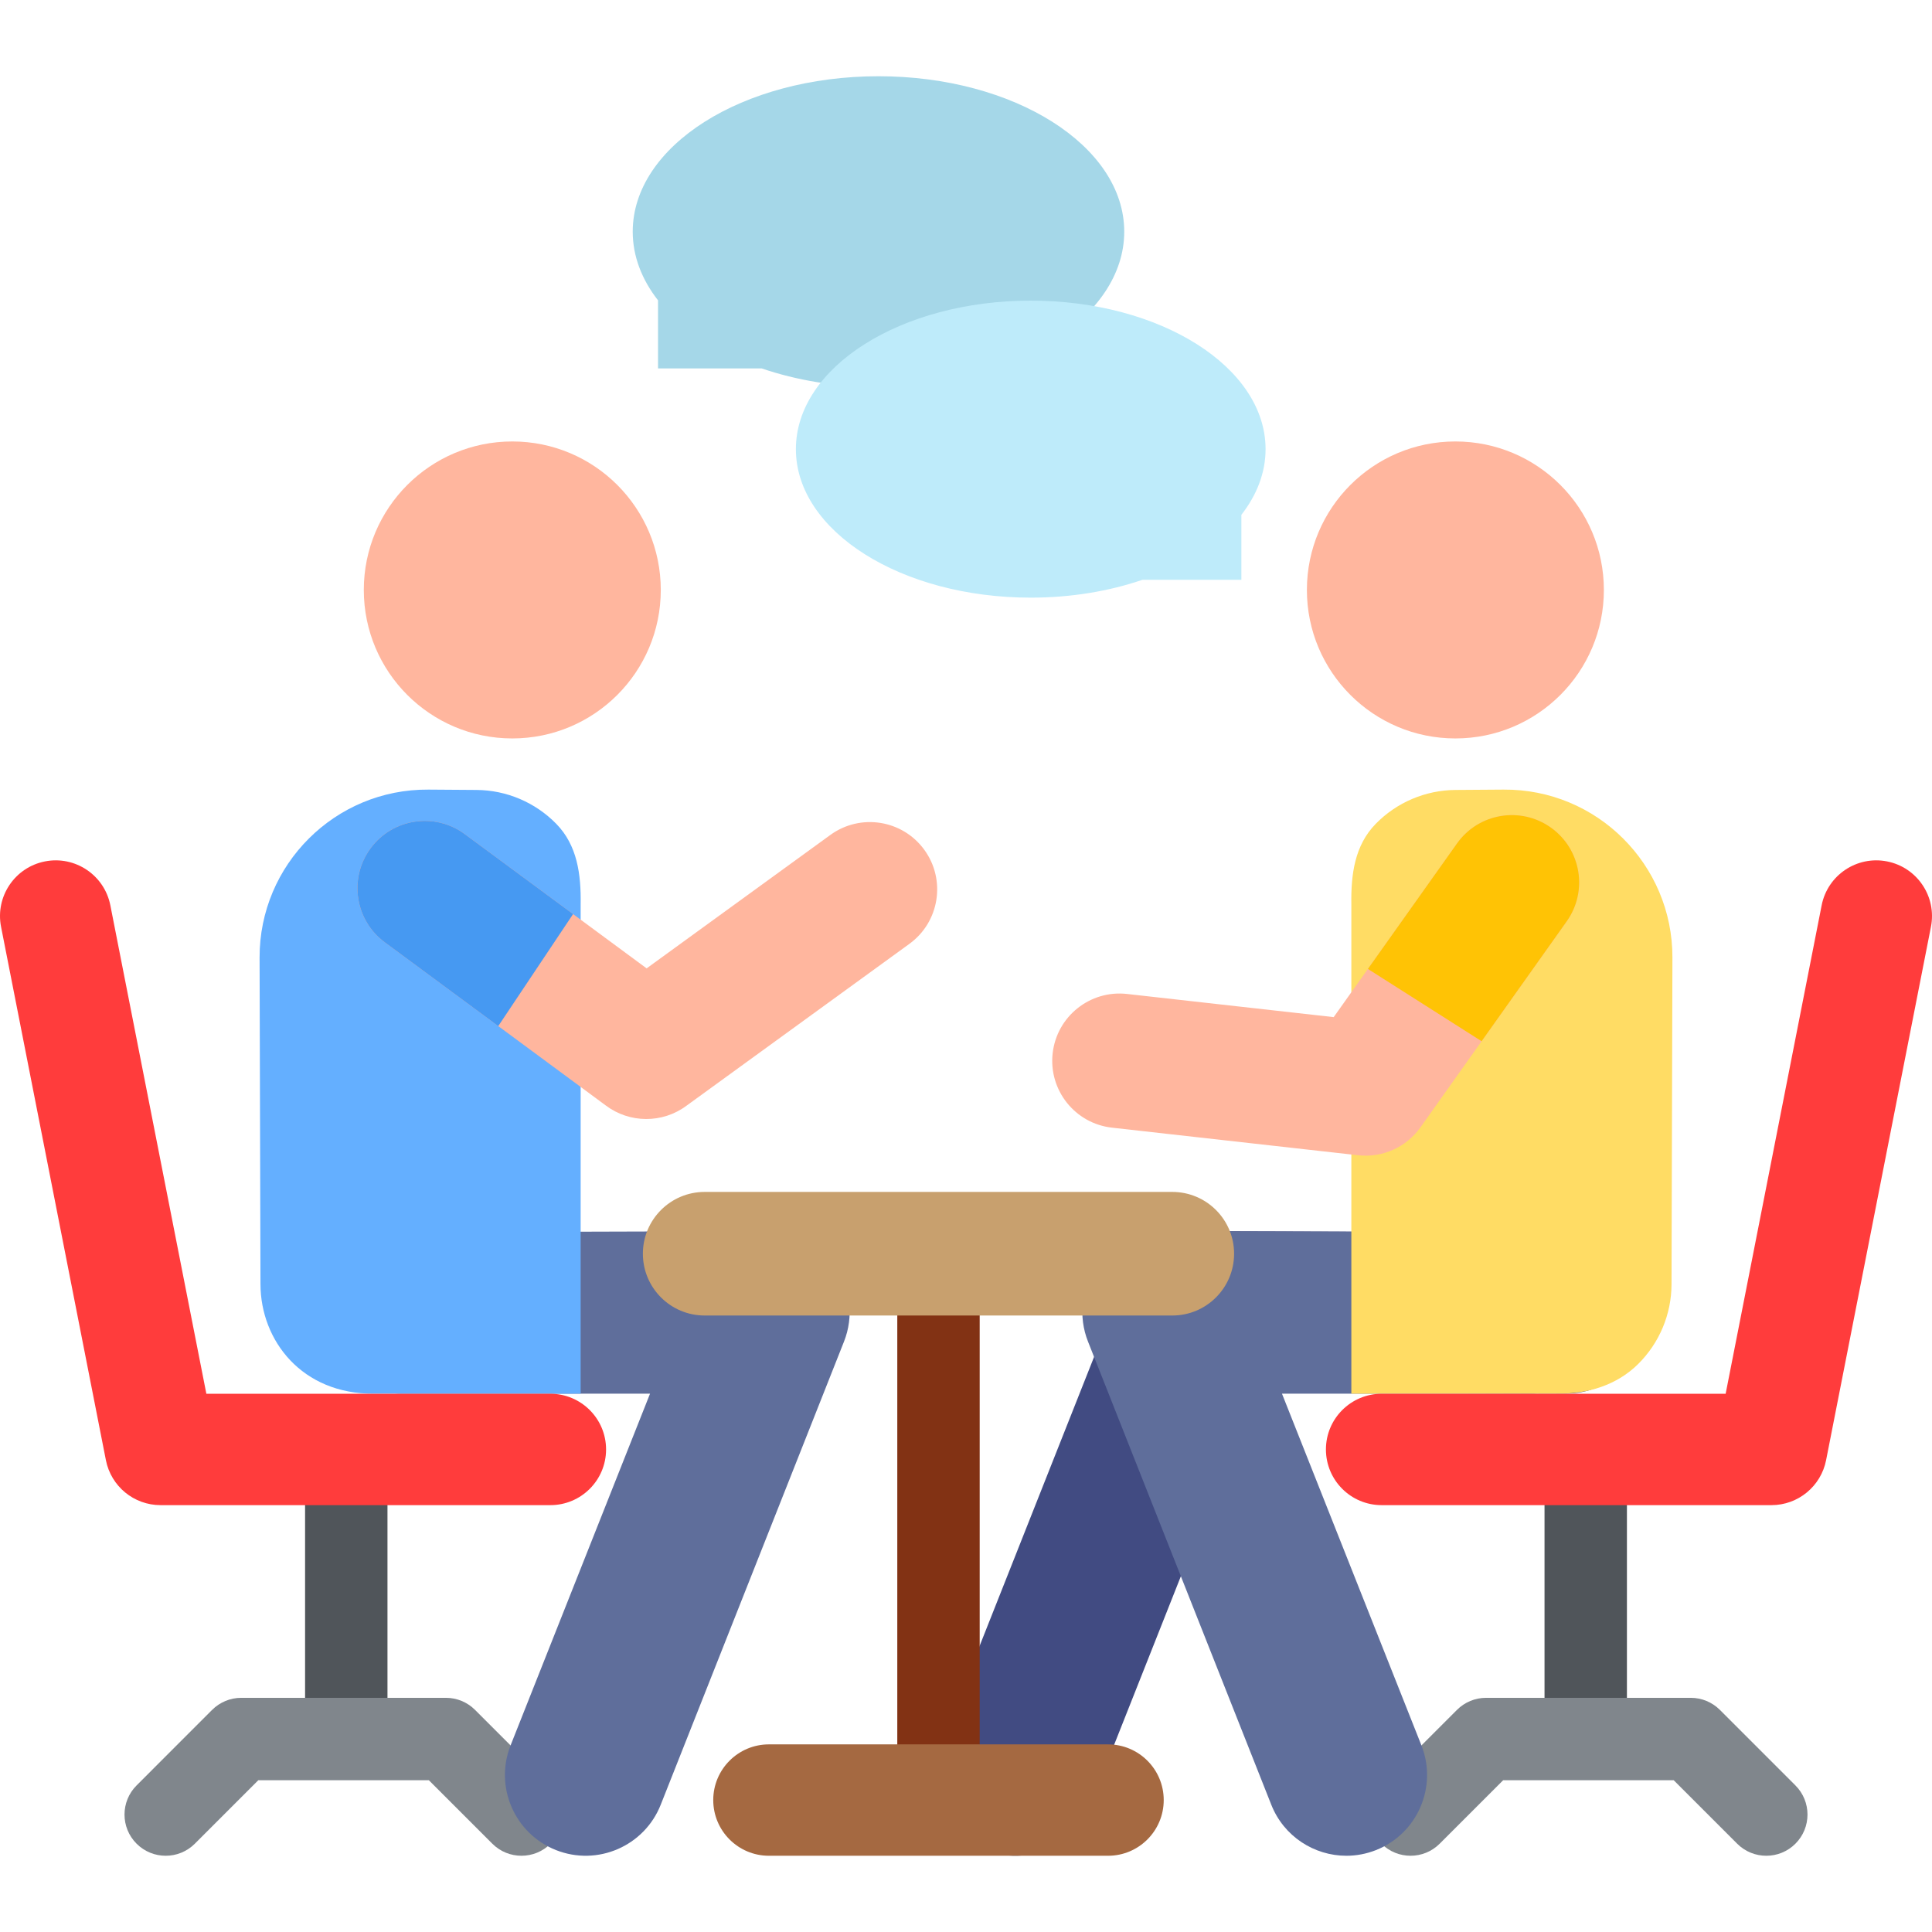 <?xml version="1.0" encoding="iso-8859-1"?>
<!-- Generator: Adobe Illustrator 19.0.0, SVG Export Plug-In . SVG Version: 6.00 Build 0)  -->
<svg version="1.1" id="Capa_1" xmlns="http://www.w3.org/2000/svg" xmlns:xlink="http://www.w3.org/1999/xlink" x="0px" y="0px"
	 viewBox="0 0 511.999 511.999" style="enable-background:new 0 0 511.999 511.999;" xml:space="preserve">
<path style="fill:#50555A;" d="M91.766,469.759c-6.03,0-10.918-4.889-10.918-10.918v-77.679c0-6.03,4.889-10.918,10.918-10.918
	s10.918,4.889,10.918,10.918v77.679C102.685,464.871,97.796,469.759,91.766,469.759z"/>
<path style="fill:#80868C;" d="M130.469,488.597l-16.82-16.82H68.455l-16.819,16.82c-4.264,4.264-11.178,4.264-15.441,0
	c-4.264-4.264-4.264-11.177,0-15.441l20.017-20.018c2.048-2.048,4.825-3.198,7.721-3.198h54.239c2.896,0,5.673,1.15,7.72,3.198
	l20.018,20.018c4.264,4.264,4.264,11.177,0,15.441C141.646,492.86,134.732,492.861,130.469,488.597z"/>
<path style="fill:#5F6E9B;" d="M147.339,490.288c-10.987-4.347-16.369-16.779-12.022-27.767l36.949-93.181h-65.703
	c-0.021,0-0.043,0-0.064,0c-11.787,0-21.359-9.538-21.394-21.332c-0.035-11.816,9.516-21.423,21.332-21.458l97.277-0.284
	c0.021,0,0.042,0,0.063,0c7.073,0,13.69,3.496,17.676,9.341c3.998,5.863,4.829,13.327,2.217,19.925l-48.567,122.732
	C170.757,489.252,158.327,494.636,147.339,490.288z"/>
<circle style="fill:#FFB69E;" cx="135.764" cy="156.342" r="39.351"/>
<path style="fill:#414B82;" d="M261.195,490.281c-10.986-4.351-16.364-16.783-12.014-27.77l48.606-122.732
	c3.232-8.16,11.119-13.517,19.891-13.517c0.022,0,0.041,0,0.063,0l97.277,0.284c11.815,0.034,21.366,9.641,21.332,21.458
	c-0.035,11.794-9.607,21.332-21.393,21.332c-0.022,0-0.042,0-0.064,0l-82.693-0.242l-43.236,109.173
	C284.613,489.254,272.179,494.631,261.195,490.281z"/>
<path style="fill:#64AFFF;" d="M153.878,369.342H99.107c-19.076,0.141-30.037-14.054-30.078-28.993l-0.237-86.559
	c-0.067-24.654,20-44.713,44.734-44.536l12.76,0.091c7.963,0.057,15.573,3.292,21.139,8.987c5.566,5.695,6.58,13.378,6.453,21.339
	V369.342z"/>
<path style="fill:#FF3C3C;" d="M145.855,398.877H42.546c-7.053,0-13.121-4.991-14.481-11.912L0.28,245.61
	c-1.571-7.998,3.637-15.756,11.635-17.328c7.999-1.572,15.756,3.637,17.328,11.635L54.687,369.36h91.169
	c8.151,0,14.759,6.608,14.759,14.759C160.614,392.27,154.006,398.877,145.855,398.877z"/>
<path style="fill:#50555A;" d="M420.233,469.759c6.03,0,10.918-4.889,10.918-10.918v-77.679c0-6.03-4.889-10.918-10.918-10.918
	c-6.03,0-10.918,4.889-10.918,10.918v77.679C409.315,464.871,414.203,469.759,420.233,469.759z"/>
<path style="fill:#80868C;" d="M381.531,488.597l16.82-16.82h45.194l16.819,16.82c4.264,4.264,11.178,4.264,15.441,0
	c4.264-4.264,4.264-11.177,0-15.441l-20.017-20.018c-2.048-2.048-4.825-3.198-7.721-3.198h-54.239c-2.896,0-5.673,1.15-7.72,3.198
	l-20.018,20.018c-4.264,4.264-4.264,11.177,0,15.441C370.354,492.86,377.268,492.861,381.531,488.597z"/>
<path style="fill:#5F6E9B;" d="M356.796,491.795c2.619,0,5.282-0.484,7.866-1.506c10.987-4.347,16.369-16.779,12.022-27.767
	l-36.949-93.181h65.703c0.021,0,0.043,0,0.064,0c11.787,0,21.359-9.538,21.393-21.332c0.035-11.816-9.516-21.423-21.332-21.458
	l-97.277-0.284c-0.021,0-0.042,0-0.063,0c-7.073,0-13.69,3.496-17.676,9.341c-3.998,5.863-4.829,13.327-2.217,19.925l48.567,122.732
	C340.221,486.67,348.276,491.795,356.796,491.795z"/>
<path style="fill:#FFDC64;" d="M358.122,369.342h54.771c7.942,0.059,15.581-2.268,21.226-7.856
	c5.645-5.588,8.83-13.194,8.852-21.137l0.237-86.559c0.067-24.654-20-44.713-44.734-44.536l-12.76,0.091
	c-7.963,0.057-15.573,3.292-21.139,8.987c-5.566,5.695-6.58,13.378-6.453,21.339L358.122,369.342L358.122,369.342z"/>
<path style="fill:#FF3C3C;" d="M366.144,398.877h103.308c7.053,0,13.121-4.991,14.481-11.912l27.786-141.355
	c1.571-7.998-3.637-15.756-11.635-17.328c-7.999-1.572-15.756,3.637-17.328,11.635l-25.443,129.443h-91.169
	c-8.151,0-14.759,6.608-14.759,14.759C351.386,392.27,357.993,398.877,366.144,398.877z"/>
<circle style="fill:#FFB69E;" cx="385.691" cy="156.342" r="39.351"/>
<path style="fill:#823214;" d="M248.708,490.563c-6.03,0-10.918-4.889-10.918-10.918V341.527c0-6.03,4.889-10.918,10.918-10.918
	c6.03,0,10.918,4.889,10.918,10.918v138.118C259.627,485.675,254.738,490.563,248.708,490.563z"/>
<path style="fill:#C8A06E;" d="M310.671,348.624H186.747c-9.046,0-16.377-7.333-16.377-16.377c0-9.045,7.333-16.377,16.377-16.377
	h123.923c9.046,0,16.377,7.333,16.377,16.377C327.048,341.292,319.716,348.624,310.671,348.624z"/>
<path style="fill:#FFB69E;" d="M359.91,306.153l-65.215-7.309c-9.786-1.097-16.83-9.919-15.732-19.704
	c1.097-9.786,9.928-16.829,19.704-15.732l54.775,6.139l32.681-46.028c5.702-8.029,16.831-9.916,24.859-4.215
	s9.916,16.831,4.216,24.859l-38.764,54.594C372.696,304.02,366.384,306.877,359.91,306.153z"/>
<path style="fill:#FFC305;" d="M410.981,219.305c-8.029-5.701-19.158-3.814-24.859,4.215l-23.614,33.257l30.13,19.158l22.559-31.771
	C420.897,236.134,419.01,225.005,410.981,219.305z"/>
<path style="fill:#FFB69E;" d="M244.959,225.215c-5.786-7.969-16.935-9.736-24.902-3.95l-48.697,35.363l-48.204-35.589
	c-7.921-5.849-19.084-4.169-24.934,3.754c-5.849,7.921-4.168,19.085,3.754,24.934l58.545,43.222
	c6.293,4.758,15.051,4.813,21.408,0.074l59.082-42.904C248.976,244.332,250.744,233.183,244.959,225.215z"/>
<path style="fill:#4699F2;" d="M151.871,242.24l-28.717-21.201c-7.921-5.849-19.084-4.169-24.934,3.754
	c-5.849,7.921-4.168,19.085,3.754,24.934l30.066,22.198L151.871,242.24z"/>
<path style="fill:#A5D7E8;" d="M232.806,20.204c-35.969,0-65.127,18.439-65.127,41.185c0,6.538,2.42,12.718,6.708,18.208v18.033
	h27.459c9.209,3.152,19.754,4.944,30.961,4.944c35.969,0,65.128-18.439,65.128-41.185C297.935,38.643,268.775,20.204,232.806,20.204
	z"/>
<path style="fill:#BEEBFA;" d="M273.154,79.67c34.371,0,62.235,17.62,62.235,39.356c0,6.248-2.313,12.152-6.41,17.4v17.232H302.74
	c-8.8,3.013-18.876,4.724-29.586,4.724c-34.371,0-62.235-17.62-62.235-39.355C210.919,97.29,238.783,79.67,273.154,79.67z"/>
<path style="fill:#A56941;" d="M293.639,491.795h-89.862c-8.151,0-14.759-6.608-14.759-14.759c0-8.151,6.608-14.759,14.759-14.759
	h89.862c8.151,0,14.759,6.608,14.759,14.759C308.398,485.188,301.79,491.795,293.639,491.795z"/>
<g>
</g>
<g>
</g>
<g>
</g>
<g>
</g>
<g>
</g>
<g>
</g>
<g>
</g>
<g>
</g>
<g>
</g>
<g>
</g>
<g>
</g>
<g>
</g>
<g>
</g>
<g>
</g>
<g>
</g>
</svg>
